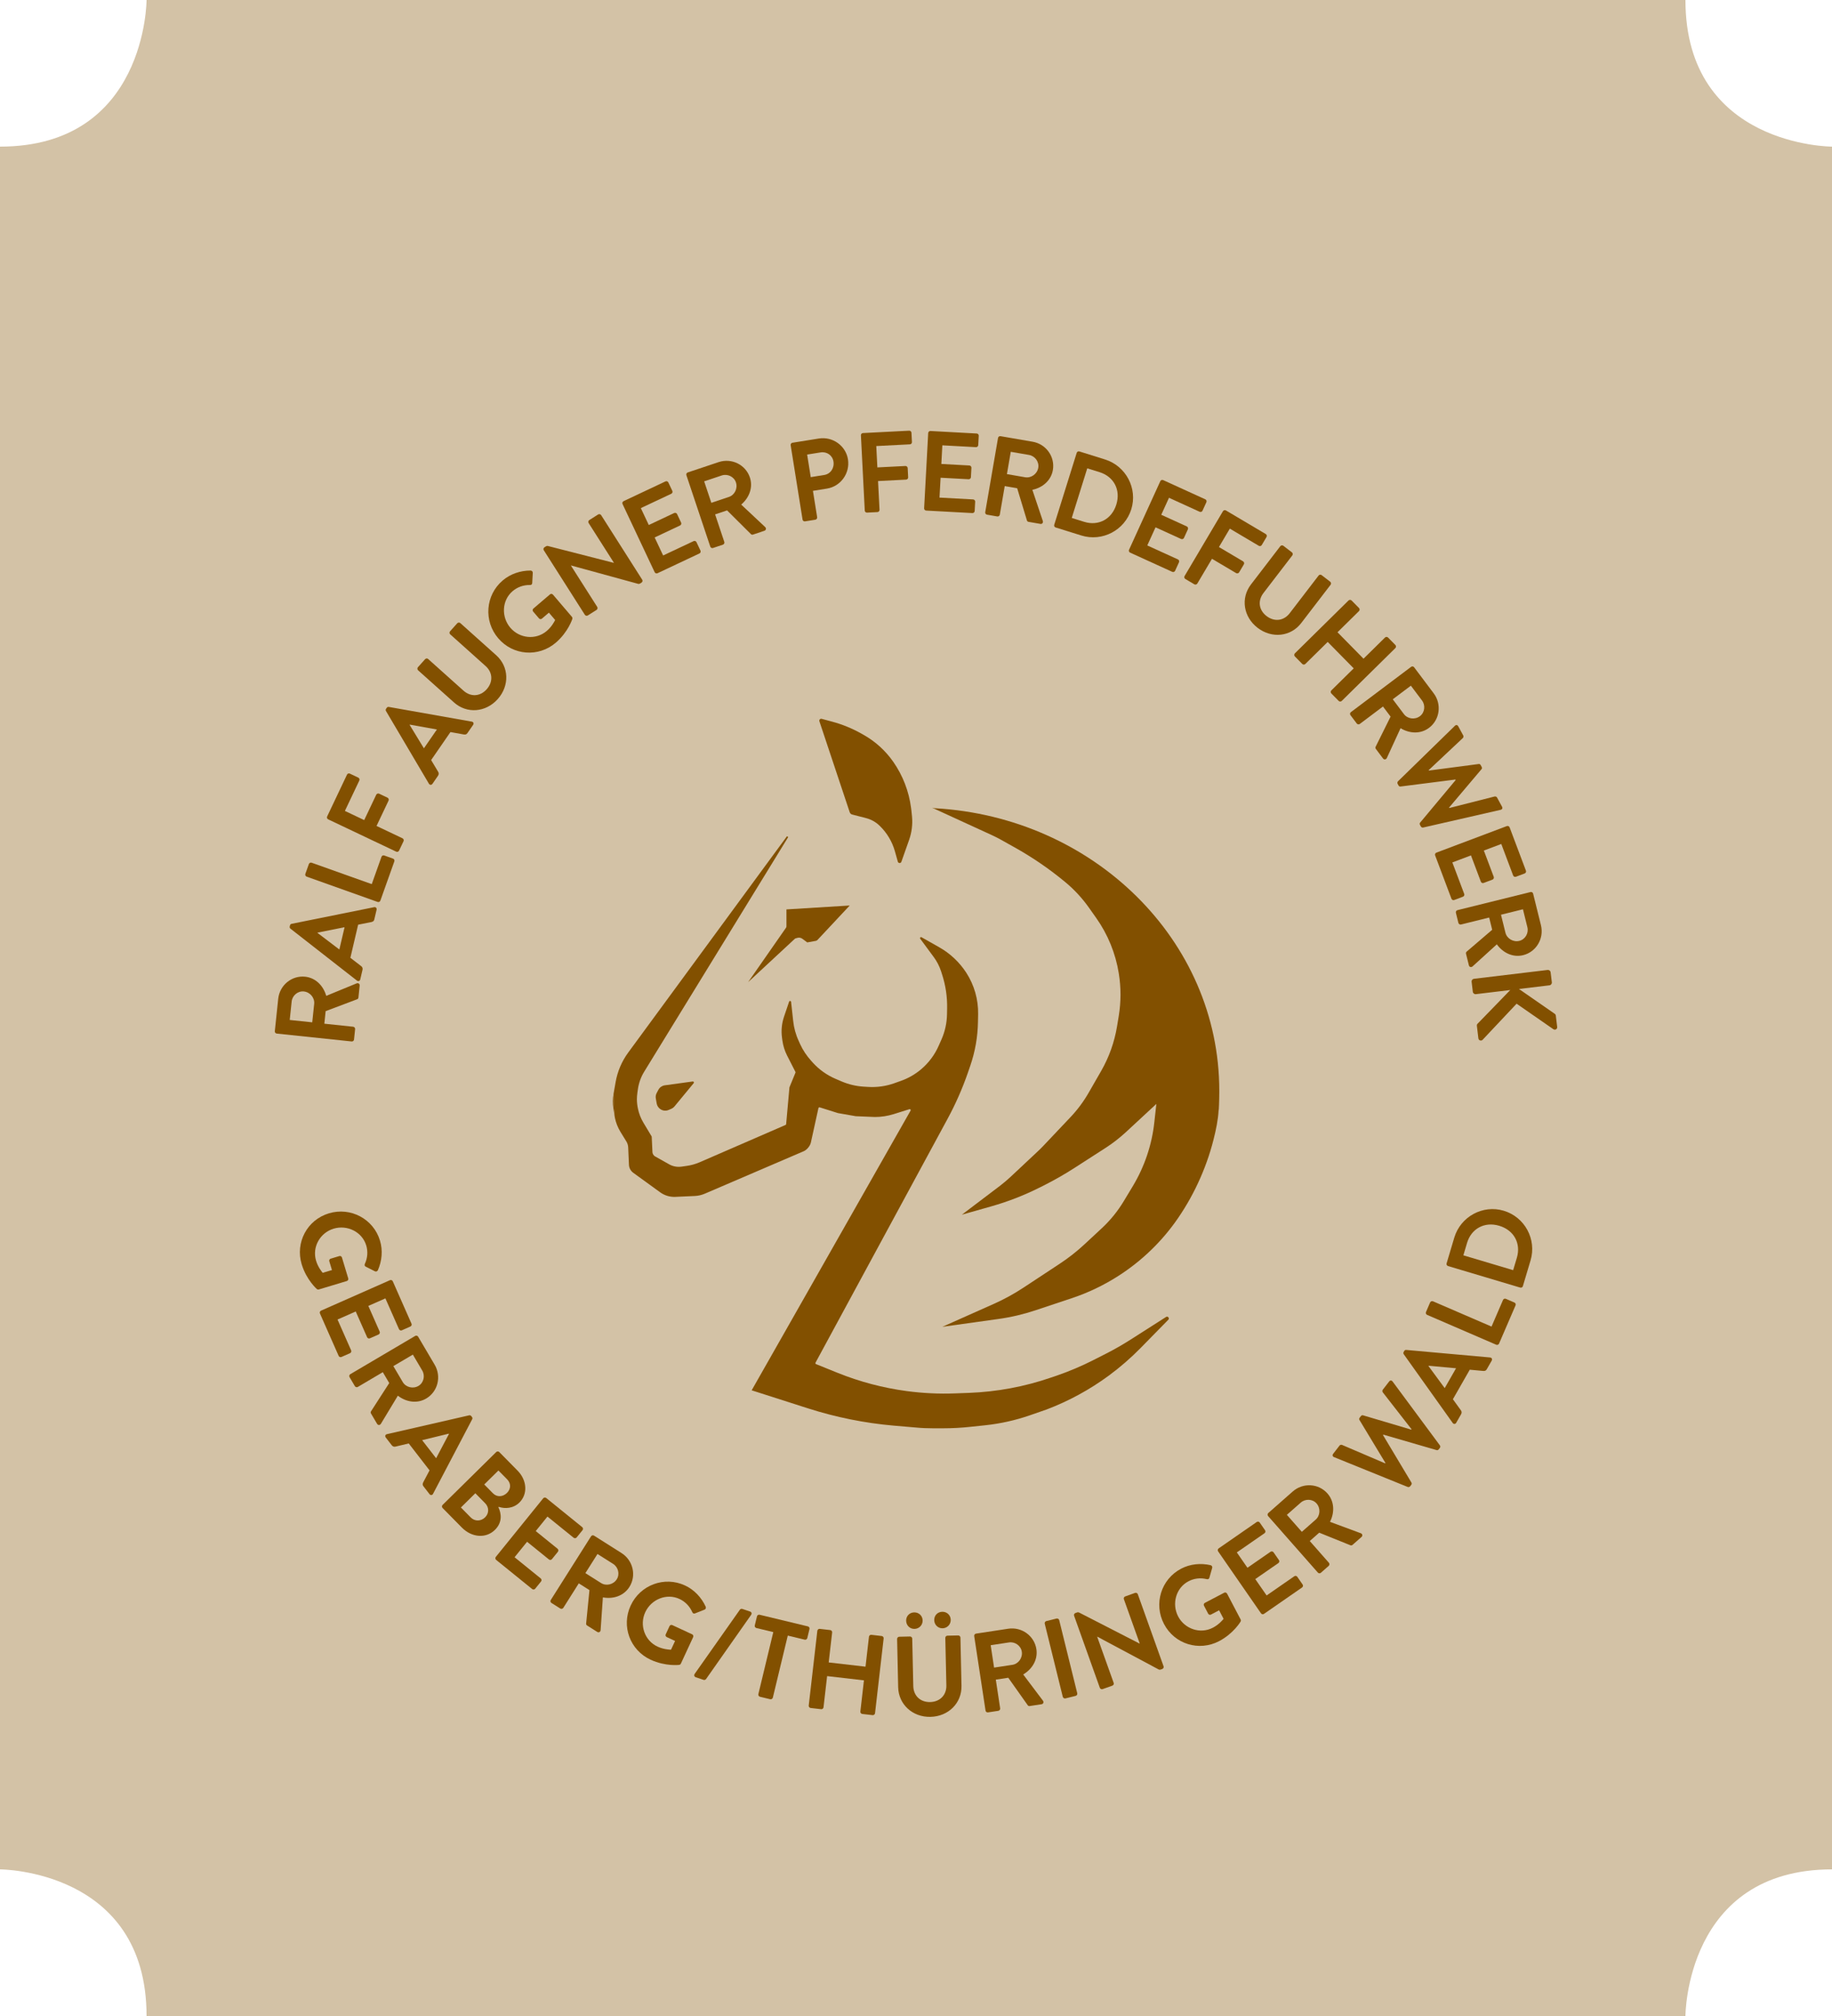 <?xml version="1.0" encoding="utf-8"?>
<!-- Generator: Adobe Illustrator 16.0.3, SVG Export Plug-In . SVG Version: 6.00 Build 0)  -->
<!DOCTYPE svg PUBLIC "-//W3C//DTD SVG 1.1//EN" "http://www.w3.org/Graphics/SVG/1.1/DTD/svg11.dtd">
<svg version="1.1" id="Layer_1" xmlns="http://www.w3.org/2000/svg" xmlns:xlink="http://www.w3.org/1999/xlink" x="0px" y="0px"
	 width="200px" height="220px" viewBox="0 0 200 220" enable-background="new 0 0 200 220" xml:space="preserve">
<g>
	<defs>
		<rect id="SVGID_1_" width="200" height="220"/>
	</defs>
	<clipPath id="SVGID_2_">
		<use xlink:href="#SVGID_1_"  overflow="visible"/>
	</clipPath>
	<path clip-path="url(#SVGID_2_)" fill="#D3C2A6" d="M16,0c0,0,0,16-16,16v188c0,0,16,0,16,16h168c0,0,0-16,16-16V16c0,0-16,0-16-16
		H16z"/>
	<path clip-path="url(#SVGID_2_)" fill="#825000" d="M34.299,109.549c0.069-0.654-0.44-1.282-1.131-1.354
		c-0.655-0.069-1.258,0.441-1.327,1.097l-0.212,2.014l2.458,0.258L34.299,109.549z M30.212,112.791
		c-0.124-0.013-0.224-0.124-0.21-0.259l0.371-3.533c0.155-1.481,1.469-2.567,2.939-2.414c1.136,0.119,1.983,0.971,2.303,2.09
		l3.315-1.361c0.17-0.07,0.358,0.037,0.336,0.247l-0.136,1.297c-0.012,0.111-0.08,0.167-0.132,0.186l-3.446,1.299l-0.144,1.371
		l3.15,0.331c0.123,0.014,0.223,0.137,0.21,0.261l-0.119,1.136c-0.015,0.136-0.136,0.223-0.26,0.21L30.212,112.791z"/>
	<path clip-path="url(#SVGID_2_)" fill="#825000" d="M37.617,101.186l-2.942,0.586l-0.009,0.036l2.381,1.808L37.617,101.186z
		 M38.968,107.011l-7.254-5.665c-0.064-0.054-0.11-0.128-0.085-0.237l0.029-0.121c0.028-0.12,0.1-0.155,0.181-0.174l9.007-1.817
		c0.174-0.035,0.308,0.099,0.266,0.28l-0.247,1.051c-0.042,0.182-0.134,0.249-0.323,0.294l-1.444,0.286l-0.847,3.614l1.166,0.898
		c0.11,0.076,0.205,0.214,0.16,0.407l-0.247,1.051C39.288,107.06,39.108,107.119,38.968,107.011"/>
	<path clip-path="url(#SVGID_2_)" fill="#825000" d="M33.479,95.666c-0.117-0.042-0.189-0.173-0.143-0.302l0.384-1.076
		c0.041-0.116,0.184-0.185,0.301-0.143l6.563,2.338l1.063-2.983c0.045-0.129,0.184-0.185,0.301-0.143l0.959,0.342
		c0.117,0.042,0.189,0.173,0.143,0.301l-1.525,4.282c-0.046,0.129-0.184,0.186-0.301,0.144L33.479,95.666z"/>
	<path clip-path="url(#SVGID_2_)" fill="#825000" d="M35.827,89.413c-0.112-0.053-0.17-0.19-0.112-0.313l2.167-4.565
		c0.058-0.123,0.202-0.165,0.314-0.111l0.92,0.437c0.112,0.053,0.17,0.191,0.111,0.314l-1.575,3.319l2.108,1l1.315-2.77
		c0.054-0.112,0.202-0.165,0.314-0.112l0.92,0.438c0.112,0.053,0.165,0.202,0.112,0.313l-1.315,2.771l2.837,1.347
		c0.113,0.053,0.166,0.202,0.113,0.314l-0.49,1.031c-0.058,0.124-0.202,0.165-0.314,0.112L35.827,89.413z"/>
	<path clip-path="url(#SVGID_2_)" fill="#825000" d="M47.697,79.607l-2.954-0.53l-0.022,0.03l1.557,2.555L47.697,79.607z
		 M46.825,85.525l-4.684-7.928c-0.04-0.073-0.056-0.159,0.007-0.251l0.071-0.103c0.071-0.103,0.15-0.107,0.232-0.097l9.053,1.603
		c0.175,0.029,0.252,0.203,0.145,0.356l-0.614,0.89c-0.105,0.153-0.216,0.183-0.408,0.154l-1.45-0.261l-2.11,3.056l0.758,1.264
		c0.074,0.11,0.112,0.273,0,0.438l-0.614,0.89C47.104,85.688,46.915,85.679,46.825,85.525"/>
	<path clip-path="url(#SVGID_2_)" fill="#825000" d="M45.642,73.146c-0.093-0.083-0.101-0.24-0.018-0.333l0.786-0.878
		c0.091-0.102,0.241-0.101,0.333-0.018l3.855,3.451c0.786,0.704,1.812,0.656,2.532-0.148c0.721-0.804,0.664-1.838-0.113-2.533
		l-3.865-3.461c-0.092-0.083-0.109-0.231-0.018-0.333l0.786-0.878c0.083-0.093,0.241-0.101,0.333-0.018l3.92,3.51
		c1.405,1.258,1.467,3.329,0.159,4.79c-1.3,1.451-3.365,1.618-4.77,0.358L45.642,73.146z"/>
	<path clip-path="url(#SVGID_2_)" fill="#825000" d="M54.873,63.35c0.85-0.726,1.944-1.088,3.054-1.089
		c0.14,0.011,0.246,0.117,0.236,0.257l-0.062,1.113c-0.011,0.14-0.096,0.213-0.246,0.21c-0.712-0.013-1.374,0.226-1.893,0.669
		c-1.181,1.008-1.253,2.816-0.246,3.997c1,1.171,2.781,1.365,3.971,0.349c0.529-0.451,0.798-0.959,0.922-1.195l-0.685-0.803
		l-0.755,0.646c-0.104,0.089-0.244,0.077-0.324-0.018l-0.638-0.746c-0.088-0.104-0.077-0.243,0.027-0.333l1.813-1.547
		c0.094-0.081,0.243-0.061,0.323,0.034l2.064,2.418c0.064,0.075,0.067,0.155,0.054,0.215c0,0-0.45,1.444-1.819,2.613
		c-1.879,1.604-4.664,1.402-6.276-0.487C52.779,67.764,52.994,64.953,54.873,63.35"/>
	<path clip-path="url(#SVGID_2_)" fill="#825000" d="M59.36,60.039c-0.067-0.104-0.026-0.249,0.079-0.314l0.157-0.101
		c0.073-0.047,0.139-0.059,0.225-0.04l7.175,1.836l0.021-0.013l-2.754-4.327c-0.066-0.104-0.043-0.253,0.072-0.326l0.964-0.612
		c0.105-0.067,0.259-0.033,0.326,0.071l4.488,7.052c0.067,0.104,0.026,0.247-0.079,0.314l-0.147,0.094
		c-0.073,0.046-0.139,0.059-0.225,0.04l-7.309-2.002l-0.021,0.014l2.867,4.505c0.067,0.104,0.043,0.253-0.072,0.326l-0.953,0.606
		c-0.105,0.067-0.259,0.033-0.326-0.072L59.36,60.039z"/>
	<path clip-path="url(#SVGID_2_)" fill="#825000" d="M67.964,55.003c-0.053-0.111-0.011-0.256,0.113-0.313l4.572-2.155
		c0.124-0.058,0.261,0,0.314,0.113l0.435,0.921c0.052,0.112,0.01,0.256-0.113,0.314l-3.326,1.566l0.869,1.843l2.775-1.308
		c0.112-0.053,0.261,0.001,0.314,0.113l0.439,0.932c0.058,0.124,0,0.261-0.113,0.314l-2.774,1.308l0.926,1.966l3.325-1.566
		c0.124-0.059,0.262,0.001,0.314,0.112l0.435,0.921c0.053,0.112,0.01,0.257-0.113,0.314l-4.573,2.155
		c-0.123,0.058-0.26,0-0.314-0.113L67.964,55.003z"/>
	<path clip-path="url(#SVGID_2_)" fill="#825000" d="M79.577,54.229c0.624-0.209,0.984-0.932,0.764-1.591
		c-0.209-0.624-0.924-0.961-1.548-0.752l-1.919,0.643l0.784,2.343L79.577,54.229z M74.933,51.855
		c-0.039-0.117,0.019-0.255,0.149-0.298l3.368-1.127c1.412-0.473,2.944,0.271,3.414,1.672c0.362,1.083-0.06,2.206-0.947,2.962
		l2.614,2.451c0.134,0.125,0.114,0.341-0.086,0.408l-1.236,0.414c-0.106,0.035-0.185-0.004-0.224-0.043l-2.61-2.596l-1.307,0.437
		l1.004,3.003c0.04,0.117-0.03,0.259-0.148,0.298L77.841,59.8c-0.13,0.043-0.26-0.032-0.299-0.149L74.933,51.855z"/>
	<path clip-path="url(#SVGID_2_)" fill="#825000" d="M89.979,51.833c0.687-0.109,1.126-0.745,1.01-1.469
		c-0.108-0.674-0.717-1.104-1.404-0.994l-1.47,0.235l0.394,2.464L89.979,51.833z M86.317,48.585
		c-0.019-0.122,0.061-0.249,0.196-0.27l2.88-0.461c1.508-0.241,2.942,0.786,3.179,2.27c0.243,1.52-0.796,2.956-2.292,3.195
		l-1.532,0.245l0.461,2.881c0.019,0.122-0.074,0.25-0.196,0.27l-1.128,0.18c-0.135,0.022-0.251-0.072-0.27-0.194L86.317,48.585z"/>
	<path clip-path="url(#SVGID_2_)" fill="#825000" d="M93.987,47.506c-0.007-0.124,0.087-0.241,0.223-0.247L99.257,47
		c0.136-0.007,0.241,0.1,0.247,0.224l0.053,1.018c0.006,0.123-0.088,0.24-0.224,0.247l-3.67,0.188l0.119,2.331l3.063-0.156
		c0.124-0.007,0.241,0.1,0.247,0.224l0.052,1.017c0.007,0.124-0.099,0.241-0.223,0.247l-3.063,0.157l0.161,3.137
		c0.006,0.124-0.1,0.242-0.224,0.248l-1.141,0.059c-0.136,0.007-0.241-0.1-0.247-0.224L93.987,47.506z"/>
	<path clip-path="url(#SVGID_2_)" fill="#825000" d="M101.332,47.258c0.007-0.124,0.112-0.23,0.249-0.224l5.046,0.274
		c0.137,0.007,0.23,0.124,0.223,0.248l-0.055,1.017c-0.007,0.124-0.111,0.23-0.249,0.224l-3.67-0.199l-0.11,2.033l3.063,0.166
		c0.123,0.007,0.229,0.123,0.222,0.248l-0.056,1.029c-0.007,0.136-0.124,0.229-0.248,0.224l-3.062-0.166l-0.119,2.169l3.671,0.199
		c0.137,0.008,0.229,0.124,0.223,0.248l-0.055,1.018c-0.007,0.124-0.112,0.229-0.249,0.223l-5.047-0.273
		c-0.136-0.009-0.229-0.125-0.222-0.248L101.332,47.258z"/>
	<path clip-path="url(#SVGID_2_)" fill="#825000" d="M111.92,52.083c0.648,0.111,1.309-0.354,1.428-1.04
		c0.111-0.647-0.359-1.283-1.007-1.396l-1.995-0.344l-0.421,2.435L111.92,52.083z M108.955,47.79
		c0.021-0.122,0.139-0.216,0.273-0.191l3.5,0.604c1.469,0.253,2.465,1.635,2.214,3.091c-0.194,1.126-1.099,1.916-2.239,2.16
		l1.142,3.398c0.058,0.174-0.062,0.354-0.269,0.318l-1.287-0.222c-0.109-0.019-0.16-0.09-0.176-0.144l-1.068-3.524l-1.358-0.234
		l-0.538,3.12c-0.021,0.123-0.15,0.214-0.273,0.193l-1.125-0.194c-0.135-0.023-0.215-0.15-0.193-0.272L108.955,47.79z"/>
	<path clip-path="url(#SVGID_2_)" fill="#825000" d="M118.353,56.944c1.541,0.482,3.007-0.257,3.515-1.88
		c0.504-1.612-0.281-3.054-1.822-3.536l-1.35-0.421l-1.693,5.415L118.353,56.944z M117.543,49.421
		c0.037-0.119,0.166-0.196,0.285-0.159l2.808,0.878c2.286,0.715,3.577,3.161,2.866,5.436c-0.719,2.3-3.172,3.574-5.459,2.859
		l-2.809-0.877c-0.117-0.038-0.18-0.174-0.143-0.292L117.543,49.421z"/>
	<path clip-path="url(#SVGID_2_)" fill="#825000" d="M126.672,52.51c0.051-0.113,0.188-0.174,0.313-0.116l4.6,2.097
		c0.123,0.057,0.168,0.199,0.116,0.313l-0.423,0.927c-0.051,0.113-0.188,0.173-0.313,0.117l-3.345-1.526l-0.845,1.854l2.791,1.273
		c0.113,0.051,0.168,0.199,0.117,0.313l-0.428,0.938c-0.058,0.125-0.201,0.169-0.313,0.117l-2.791-1.273l-0.901,1.979l3.344,1.524
		c0.125,0.058,0.17,0.2,0.117,0.313l-0.423,0.927c-0.051,0.112-0.188,0.173-0.312,0.116l-4.6-2.097
		c-0.125-0.058-0.168-0.2-0.117-0.313L126.672,52.51z"/>
	<path clip-path="url(#SVGID_2_)" fill="#825000" d="M133.511,55.786c0.063-0.106,0.206-0.151,0.323-0.083l4.35,2.576
		c0.116,0.069,0.146,0.216,0.082,0.323l-0.519,0.876c-0.063,0.106-0.206,0.152-0.323,0.083l-3.163-1.873l-1.188,2.009l2.638,1.563
		c0.106,0.063,0.147,0.217,0.084,0.323l-0.519,0.876c-0.063,0.107-0.217,0.146-0.324,0.083l-2.639-1.563l-1.602,2.703
		c-0.063,0.106-0.216,0.146-0.323,0.083l-0.983-0.582c-0.117-0.07-0.146-0.217-0.082-0.323L133.511,55.786z"/>
	<path clip-path="url(#SVGID_2_)" fill="#825000" d="M139.773,59.603c0.075-0.1,0.232-0.119,0.33-0.044l0.936,0.718
		c0.109,0.083,0.121,0.232,0.045,0.331l-3.152,4.107c-0.643,0.838-0.518,1.857,0.34,2.516c0.857,0.657,1.884,0.521,2.52-0.306
		l3.16-4.118c0.074-0.099,0.223-0.127,0.329-0.044l0.937,0.72c0.099,0.074,0.119,0.231,0.044,0.33l-3.205,4.177
		c-1.149,1.498-3.21,1.716-4.767,0.521c-1.547-1.187-1.869-3.234-0.721-4.731L139.773,59.603z"/>
	<path clip-path="url(#SVGID_2_)" fill="#825000" d="M147.219,65.528c0.088-0.087,0.246-0.086,0.334,0.002l0.811,0.823
		c0.095,0.098,0.085,0.247-0.004,0.334l-2.344,2.309l2.84,2.886l2.346-2.311c0.089-0.087,0.238-0.094,0.333,0.003l0.802,0.814
		c0.088,0.088,0.086,0.246-0.003,0.333l-5.856,5.77c-0.088,0.087-0.246,0.086-0.334-0.003l-0.801-0.813
		c-0.097-0.098-0.086-0.246,0.002-0.334l2.441-2.405l-2.84-2.884l-2.441,2.404c-0.09,0.088-0.238,0.096-0.335-0.002l-0.81-0.822
		c-0.088-0.089-0.086-0.247,0.002-0.334L147.219,65.528z"/>
	<path clip-path="url(#SVGID_2_)" fill="#825000" d="M153.267,77.929c0.396,0.526,1.196,0.641,1.752,0.222
		c0.526-0.396,0.619-1.181,0.224-1.706l-1.217-1.619l-1.976,1.485L153.267,77.929z M154.051,72.771
		c0.099-0.074,0.249-0.062,0.33,0.048l2.135,2.839c0.896,1.19,0.674,2.881-0.507,3.769c-0.913,0.688-2.113,0.642-3.11,0.039
		l-1.499,3.256c-0.077,0.166-0.286,0.216-0.415,0.047l-0.783-1.042c-0.066-0.09-0.055-0.176-0.029-0.226l1.638-3.299L150.98,77.1
		l-2.531,1.903c-0.1,0.075-0.257,0.053-0.33-0.047l-0.688-0.913c-0.082-0.109-0.053-0.256,0.047-0.33L154.051,72.771z"/>
	<path clip-path="url(#SVGID_2_)" fill="#825000" d="M158.83,79.205c0.129-0.127,0.285-0.1,0.368,0.054l0.546,1.003
		c0.049,0.087,0.02,0.216-0.046,0.279l-3.731,3.504l0.022,0.044l5.437-0.714c0.078-0.015,0.162,0.011,0.222,0.12l0.106,0.195
		c0.06,0.109,0.035,0.194-0.019,0.251l-3.542,4.191l0.023,0.044l4.957-1.258c0.088-0.021,0.212,0.025,0.259,0.113l0.547,1.004
		c0.083,0.151,0.021,0.299-0.155,0.338l-8.449,1.931c-0.099,0.026-0.213-0.026-0.26-0.113l-0.095-0.175
		c-0.054-0.098-0.035-0.193,0.019-0.25l3.877-4.642l-0.03-0.056l-5.99,0.762c-0.084,0.003-0.162-0.012-0.222-0.12l-0.094-0.175
		c-0.049-0.088-0.029-0.21,0.045-0.279L158.83,79.205z"/>
	<path clip-path="url(#SVGID_2_)" fill="#825000" d="M164.501,90.149c0.116-0.044,0.256,0.011,0.304,0.138l1.781,4.727
		c0.048,0.128-0.021,0.26-0.138,0.304l-0.952,0.359c-0.116,0.044-0.255-0.01-0.305-0.138l-1.295-3.438l-1.904,0.717l1.081,2.869
		c0.044,0.116-0.021,0.261-0.138,0.305l-0.963,0.362c-0.129,0.048-0.261-0.021-0.305-0.138l-1.081-2.868l-2.032,0.767l1.295,3.437
		c0.049,0.128-0.021,0.26-0.137,0.304l-0.953,0.359c-0.115,0.044-0.255-0.01-0.303-0.137l-1.781-4.728
		c-0.049-0.128,0.021-0.26,0.137-0.304L164.501,90.149z"/>
	<path clip-path="url(#SVGID_2_)" fill="#825000" d="M164.349,101.784c0.157,0.639,0.849,1.056,1.524,0.889
		c0.639-0.158,1.031-0.844,0.873-1.482l-0.486-1.964l-2.397,0.594L164.349,101.784z M167.086,97.347
		c0.121-0.03,0.252,0.04,0.285,0.172l0.854,3.446c0.357,1.445-0.506,2.913-1.94,3.269c-1.108,0.274-2.194-0.237-2.875-1.181
		l-2.651,2.409c-0.137,0.123-0.351,0.086-0.4-0.119l-0.314-1.266c-0.025-0.107,0.02-0.183,0.062-0.219l2.796-2.394l-0.331-1.337
		l-3.071,0.761c-0.121,0.03-0.257-0.052-0.287-0.172l-0.274-1.109c-0.032-0.132,0.052-0.256,0.173-0.286L167.086,97.347z"/>
	<path clip-path="url(#SVGID_2_)" fill="#825000" d="M168.953,105.849c0.16-0.019,0.31,0.088,0.33,0.26l0.131,1.085
		c0.02,0.16-0.101,0.313-0.26,0.331l-3.328,0.399l3.873,2.686c0.066,0.042,0.138,0.108,0.15,0.22l0.148,1.232
		c0.027,0.234-0.217,0.389-0.42,0.25l-4.01-2.781l-3.715,3.945c-0.145,0.143-0.428,0.076-0.458-0.17l-0.161-1.344
		c-0.015-0.123,0.026-0.203,0.061-0.232l3.583-3.691l-3.759,0.451c-0.162,0.019-0.313-0.101-0.332-0.262l-0.129-1.084
		c-0.021-0.173,0.1-0.312,0.26-0.331L168.953,105.849z"/>
	<path clip-path="url(#SVGID_2_)" fill="#825000" d="M41.483,135.385c0.323,1.069,0.215,2.218-0.231,3.234
		c-0.067,0.123-0.205,0.179-0.329,0.111l-0.996-0.504c-0.124-0.066-0.156-0.173-0.093-0.309c0.298-0.647,0.346-1.35,0.149-2.004
		c-0.448-1.485-2.076-2.279-3.562-1.832c-1.475,0.444-2.368,1.998-1.916,3.496c0.2,0.666,0.557,1.116,0.723,1.325l1.011-0.304
		l-0.287-0.951c-0.04-0.131,0.028-0.255,0.146-0.291l0.939-0.283c0.131-0.04,0.255,0.027,0.294,0.158l0.688,2.283
		c0.036,0.118-0.042,0.246-0.161,0.282l-3.044,0.917c-0.095,0.028-0.169-0.001-0.219-0.037c0,0-1.142-0.992-1.662-2.716
		c-0.713-2.367,0.593-4.836,2.971-5.553C38.283,131.692,40.771,133.019,41.483,135.385"/>
	<path clip-path="url(#SVGID_2_)" fill="#825000" d="M42.569,139.704c0.113-0.05,0.256-0.004,0.312,0.121l2.041,4.623
		c0.056,0.125-0.006,0.261-0.12,0.311l-0.931,0.412c-0.114,0.05-0.256,0.004-0.312-0.121l-1.485-3.361l-1.863,0.822l1.239,2.806
		c0.05,0.113-0.006,0.262-0.12,0.312l-0.943,0.416c-0.125,0.056-0.261-0.007-0.311-0.12l-1.24-2.806l-1.988,0.878l1.485,3.362
		c0.055,0.126-0.006,0.261-0.121,0.312l-0.931,0.411c-0.113,0.05-0.256,0.005-0.311-0.12l-2.041-4.624
		c-0.056-0.125,0.006-0.261,0.12-0.311L42.569,139.704z"/>
	<path clip-path="url(#SVGID_2_)" fill="#825000" d="M43.971,150.823c0.334,0.566,1.116,0.769,1.716,0.416
		c0.566-0.335,0.747-1.104,0.413-1.671l-1.029-1.744l-2.129,1.256L43.971,150.823z M45.325,145.786
		c0.106-0.063,0.253-0.035,0.323,0.083l1.804,3.059c0.758,1.284,0.35,2.938-0.924,3.689c-0.983,0.58-2.171,0.401-3.094-0.309
		l-1.852,3.067c-0.095,0.157-0.31,0.184-0.418,0.001l-0.662-1.123c-0.057-0.096-0.035-0.181-0.005-0.228l1.996-3.095l-0.701-1.188
		l-2.728,1.61c-0.106,0.063-0.26,0.022-0.323-0.084l-0.58-0.984c-0.07-0.117-0.024-0.26,0.083-0.323L45.325,145.786z"/>
	<path clip-path="url(#SVGID_2_)" fill="#825000" d="M47.612,159.133l1.402-2.652l-0.023-0.029l-2.906,0.708L47.612,159.133z
		 M42.24,156.507l8.972-2.056c0.082-0.017,0.168-0.005,0.237,0.084l0.076,0.098c0.075,0.099,0.057,0.175,0.021,0.25l-4.272,8.137
		c-0.082,0.158-0.271,0.178-0.384,0.03l-0.661-0.854c-0.114-0.147-0.108-0.263-0.024-0.437l0.689-1.302l-2.271-2.938l-1.432,0.341
		c-0.129,0.036-0.296,0.022-0.417-0.135l-0.661-0.854C41.999,156.724,42.066,156.547,42.24,156.507"/>
	<path clip-path="url(#SVGID_2_)" fill="#825000" d="M53.816,162.96c0.445,0.451,1.086,0.395,1.529-0.041
		c0.441-0.437,0.463-1.033,0.019-1.484l-0.951-0.964l-1.547,1.525L53.816,162.96z M51.391,165.595
		c0.436,0.442,1.112,0.438,1.572-0.016c0.442-0.436,0.438-1.094,0.002-1.536l-1.072-1.088l-1.575,1.552L51.391,165.595z
		 M54.411,164.484c0.329,0.687,0.453,1.645-0.378,2.464c-0.99,0.977-2.544,0.834-3.607-0.245l-2.11-2.141
		c-0.095-0.097-0.086-0.245,0.002-0.334l5.855-5.771c0.089-0.087,0.239-0.095,0.334,0.002l1.996,2.026
		c1.038,1.052,1.133,2.563,0.204,3.478c-0.663,0.655-1.569,0.709-2.252,0.476L54.411,164.484z"/>
	<path clip-path="url(#SVGID_2_)" fill="#825000" d="M59.3,163.508c0.078-0.096,0.226-0.121,0.332-0.035l3.928,3.179
		c0.106,0.086,0.113,0.234,0.035,0.33l-0.64,0.792c-0.079,0.098-0.226,0.121-0.332,0.035l-2.857-2.311l-1.28,1.583l2.384,1.929
		c0.097,0.078,0.113,0.235,0.035,0.331l-0.648,0.802c-0.086,0.106-0.236,0.113-0.332,0.034l-2.384-1.928l-1.366,1.688l2.857,2.312
		c0.106,0.086,0.113,0.235,0.035,0.331l-0.64,0.792c-0.078,0.097-0.226,0.121-0.332,0.035l-3.929-3.179
		c-0.106-0.085-0.113-0.233-0.035-0.331L59.3,163.508z"/>
	<path clip-path="url(#SVGID_2_)" fill="#825000" d="M65.618,172.752c0.556,0.353,1.344,0.175,1.716-0.412
		c0.351-0.557,0.161-1.323-0.396-1.676l-1.71-1.082l-1.321,2.088L65.618,172.752z M64.524,167.653
		c0.067-0.105,0.21-0.146,0.326-0.073l3,1.898c1.26,0.796,1.651,2.454,0.861,3.703c-0.611,0.965-1.749,1.347-2.894,1.137
		l-0.248,3.575c-0.013,0.183-0.193,0.304-0.371,0.191l-1.102-0.697c-0.095-0.061-0.114-0.146-0.108-0.2l0.363-3.664l-1.164-0.737
		l-1.692,2.677c-0.067,0.104-0.222,0.139-0.326,0.072l-0.966-0.61c-0.115-0.072-0.14-0.221-0.073-0.325L64.524,167.653z"/>
	<path clip-path="url(#SVGID_2_)" fill="#825000" d="M74.78,173.016c1.015,0.47,1.801,1.314,2.264,2.323
		c0.049,0.132-0.003,0.271-0.134,0.319l-1.039,0.409c-0.132,0.048-0.232,0.002-0.293-0.136c-0.286-0.652-0.779-1.155-1.399-1.442
		c-1.408-0.651-3.082,0.036-3.735,1.445c-0.648,1.397-0.081,3.097,1.339,3.755c0.632,0.292,1.205,0.326,1.472,0.34l0.444-0.958
		l-0.902-0.417c-0.124-0.058-0.172-0.189-0.12-0.303l0.412-0.89c0.058-0.123,0.19-0.173,0.314-0.115l2.164,1.003
		c0.113,0.052,0.156,0.196,0.103,0.308l-1.337,2.885c-0.042,0.091-0.112,0.126-0.173,0.14c0,0-1.5,0.194-3.134-0.564
		c-2.243-1.039-3.221-3.654-2.176-5.907C69.894,172.956,72.538,171.977,74.78,173.016"/>
	<path clip-path="url(#SVGID_2_)" fill="#825000" d="M80.776,175.658c0.052-0.074,0.169-0.113,0.264-0.081l0.846,0.286
		c0.165,0.056,0.215,0.217,0.112,0.366l-4.924,7.009c-0.051,0.074-0.181,0.11-0.263,0.082l-0.859-0.29
		c-0.153-0.052-0.215-0.217-0.112-0.366L80.776,175.658z"/>
	<path clip-path="url(#SVGID_2_)" fill="#825000" d="M84.421,178.106l-1.847-0.445c-0.132-0.032-0.203-0.164-0.174-0.284l0.239-0.99
		c0.029-0.12,0.151-0.205,0.284-0.174l5.274,1.271c0.133,0.032,0.203,0.163,0.174,0.284l-0.238,0.989
		c-0.029,0.12-0.151,0.206-0.284,0.175l-1.847-0.444l-1.631,6.77c-0.029,0.121-0.163,0.203-0.283,0.175l-1.124-0.271
		c-0.12-0.029-0.202-0.164-0.174-0.284L84.421,178.106z"/>
	<path clip-path="url(#SVGID_2_)" fill="#825000" d="M89.229,177.962c0.015-0.124,0.138-0.222,0.261-0.208l1.147,0.132
		c0.136,0.017,0.222,0.139,0.208,0.262l-0.376,3.269l4.02,0.463l0.376-3.268c0.014-0.123,0.126-0.224,0.261-0.208l1.135,0.131
		c0.124,0.014,0.222,0.138,0.207,0.262l-0.94,8.164c-0.014,0.124-0.138,0.222-0.261,0.208l-1.134-0.13
		c-0.136-0.016-0.221-0.139-0.207-0.262l0.391-3.404l-4.02-0.464l-0.393,3.403c-0.014,0.124-0.125,0.225-0.261,0.208l-1.148-0.132
		c-0.123-0.014-0.22-0.138-0.206-0.261L89.229,177.962z"/>
	<path clip-path="url(#SVGID_2_)" fill="#825000" d="M101.99,176.801c-0.011-0.509,0.365-0.901,0.874-0.912
		c0.509-0.012,0.914,0.364,0.927,0.872c0.01,0.51-0.379,0.915-0.887,0.928C102.396,177.699,102.002,177.311,101.99,176.801
		 M98.924,176.869c-0.011-0.508,0.365-0.902,0.875-0.913c0.508-0.011,0.914,0.365,0.925,0.873c0.011,0.51-0.377,0.915-0.886,0.927
		C99.329,177.768,98.937,177.378,98.924,176.869 M97.938,178.854c-0.003-0.124,0.106-0.238,0.23-0.241l1.18-0.026
		c0.136-0.003,0.238,0.106,0.24,0.231l0.115,5.174c0.023,1.055,0.759,1.772,1.84,1.748c1.079-0.023,1.797-0.772,1.772-1.815
		l-0.115-5.187c-0.002-0.125,0.095-0.239,0.231-0.242l1.179-0.025c0.124-0.003,0.237,0.106,0.241,0.23l0.115,5.262
		c0.043,1.888-1.428,3.348-3.389,3.392c-1.948,0.043-3.482-1.352-3.524-3.238L97.938,178.854z"/>
	<path clip-path="url(#SVGID_2_)" fill="#825000" d="M110.525,181.677c0.65-0.1,1.13-0.75,1.025-1.437
		c-0.1-0.652-0.746-1.106-1.396-1.007l-2.001,0.304l0.371,2.444L110.525,181.677z M106.355,178.542
		c-0.018-0.122,0.063-0.248,0.197-0.269l3.513-0.534c1.474-0.224,2.856,0.771,3.078,2.232c0.172,1.131-0.437,2.164-1.44,2.758
		l2.156,2.862c0.109,0.147,0.055,0.356-0.154,0.388l-1.289,0.196c-0.111,0.017-0.182-0.036-0.213-0.081l-2.129-3.006l-1.361,0.208
		l0.475,3.131c0.02,0.122-0.075,0.25-0.198,0.27l-1.129,0.171c-0.135,0.021-0.251-0.074-0.269-0.198L106.355,178.542z"/>
	<path clip-path="url(#SVGID_2_)" fill="#825000" d="M114.055,177.188c-0.031-0.121,0.051-0.256,0.172-0.286l1.121-0.277
		c0.121-0.028,0.256,0.054,0.285,0.174l1.971,7.981c0.029,0.121-0.051,0.256-0.172,0.286l-1.121,0.277
		c-0.121,0.028-0.256-0.053-0.287-0.174L114.055,177.188z"/>
	<path clip-path="url(#SVGID_2_)" fill="#825000" d="M117.257,176.315c-0.042-0.117,0.03-0.248,0.147-0.29l0.176-0.062
		c0.081-0.03,0.148-0.027,0.229,0.01l6.59,3.382l0.023-0.009l-1.727-4.83c-0.043-0.117,0.015-0.256,0.143-0.302l1.076-0.386
		c0.117-0.041,0.26,0.026,0.301,0.144l2.814,7.871c0.041,0.117-0.03,0.249-0.147,0.291l-0.163,0.058
		c-0.082,0.03-0.148,0.027-0.229-0.01l-6.685-3.572l-0.024,0.008l1.799,5.029c0.042,0.117-0.014,0.256-0.143,0.302l-1.064,0.38
		c-0.116,0.042-0.26-0.025-0.303-0.142L117.257,176.315z"/>
	<path clip-path="url(#SVGID_2_)" fill="#825000" d="M128.942,171.188c0.989-0.52,2.136-0.63,3.219-0.384
		c0.136,0.041,0.214,0.167,0.173,0.301l-0.307,1.072c-0.042,0.135-0.141,0.186-0.286,0.15c-0.692-0.17-1.39-0.085-1.995,0.233
		c-1.374,0.721-1.846,2.469-1.125,3.843c0.717,1.363,2.41,1.947,3.795,1.22c0.616-0.322,0.991-0.758,1.164-0.962l-0.49-0.934
		l-0.879,0.462c-0.121,0.063-0.255,0.021-0.313-0.089l-0.456-0.869c-0.063-0.12-0.022-0.254,0.101-0.318l2.109-1.107
		c0.109-0.058,0.25-0.005,0.309,0.105l1.477,2.815c0.046,0.088,0.031,0.165,0.004,0.222c0,0-0.758,1.309-2.352,2.146
		c-2.188,1.146-4.859,0.333-6.013-1.866S126.754,172.336,128.942,171.188"/>
	<path clip-path="url(#SVGID_2_)" fill="#825000" d="M132.983,169.298c-0.071-0.102-0.053-0.25,0.06-0.328l4.154-2.878
		c0.113-0.077,0.258-0.042,0.328,0.061l0.58,0.837c0.071,0.102,0.053,0.25-0.059,0.328l-3.022,2.093l1.159,1.674l2.521-1.746
		c0.103-0.07,0.258-0.043,0.328,0.06l0.588,0.847c0.078,0.112,0.043,0.258-0.06,0.329l-2.522,1.746l1.238,1.786l3.021-2.094
		c0.111-0.076,0.258-0.042,0.328,0.061l0.58,0.837c0.07,0.102,0.053,0.251-0.061,0.328l-4.154,2.878
		c-0.111,0.078-0.258,0.043-0.328-0.06L132.983,169.298z"/>
	<path clip-path="url(#SVGID_2_)" fill="#825000" d="M143.64,165.827c0.493-0.435,0.545-1.241,0.086-1.763
		c-0.435-0.494-1.225-0.526-1.719-0.091l-1.519,1.337l1.633,1.853L143.64,165.827z M138.439,165.444
		c-0.082-0.093-0.08-0.243,0.022-0.333l2.664-2.346c1.118-0.985,2.817-0.896,3.794,0.214c0.754,0.856,0.802,2.056,0.277,3.095
		l3.36,1.243c0.173,0.063,0.238,0.27,0.08,0.409l-0.978,0.86c-0.084,0.074-0.172,0.069-0.223,0.048l-3.414-1.377l-1.033,0.91
		l2.092,2.376c0.082,0.092,0.072,0.25-0.021,0.333l-0.857,0.754c-0.102,0.091-0.25,0.072-0.332-0.021L138.439,165.444z"/>
	<path clip-path="url(#SVGID_2_)" fill="#825000" d="M145.639,159.012c-0.168-0.067-0.205-0.223-0.099-0.359l0.698-0.903
		c0.062-0.079,0.191-0.104,0.274-0.07l4.707,2.013l0.031-0.04l-2.835-4.692c-0.045-0.064-0.057-0.151,0.02-0.25l0.137-0.176
		c0.078-0.099,0.164-0.109,0.238-0.084l5.26,1.562l0.031-0.039l-3.143-4.034c-0.053-0.073-0.061-0.205,0-0.283l0.699-0.903
		c0.106-0.138,0.266-0.14,0.373,0.007l5.158,6.962c0.064,0.08,0.062,0.204,0.002,0.282l-0.123,0.157
		c-0.067,0.089-0.162,0.109-0.236,0.083l-5.807-1.686l-0.039,0.049l3.102,5.181c0.036,0.074,0.055,0.152-0.021,0.25l-0.121,0.157
		c-0.062,0.078-0.182,0.111-0.274,0.07L145.639,159.012z"/>
	<path clip-path="url(#SVGID_2_)" fill="#825000" d="M158.957,149.316l-2.988-0.276l-0.02,0.032l1.77,2.41L158.957,149.316z
		 M158.593,155.285l-5.341-7.496c-0.047-0.069-0.069-0.154-0.014-0.251l0.062-0.108c0.062-0.107,0.14-0.12,0.224-0.115l9.15,0.822
		c0.177,0.016,0.268,0.182,0.176,0.344l-0.536,0.938c-0.091,0.162-0.2,0.2-0.394,0.188l-1.465-0.136l-1.842,3.223l0.862,1.193
		c0.083,0.105,0.136,0.263,0.037,0.437l-0.535,0.937C158.886,155.423,158.697,155.43,158.593,155.285"/>
	<path clip-path="url(#SVGID_2_)" fill="#825000" d="M155.799,143.488c-0.114-0.049-0.178-0.186-0.123-0.311l0.451-1.048
		c0.051-0.113,0.197-0.172,0.312-0.123l6.392,2.761l1.254-2.906c0.055-0.125,0.195-0.172,0.311-0.123l0.934,0.403
		c0.113,0.05,0.178,0.185,0.123,0.311l-1.8,4.169c-0.056,0.126-0.196,0.173-0.312,0.124L155.799,143.488z"/>
	<path clip-path="url(#SVGID_2_)" fill="#825000" d="M165.597,137.254c0.461-1.546-0.296-3.002-1.926-3.489
		c-1.617-0.481-3.05,0.321-3.511,1.867l-0.404,1.357l5.436,1.62L165.597,137.254z M158.086,138.161
		c-0.12-0.035-0.198-0.162-0.163-0.281l0.841-2.82c0.686-2.295,3.113-3.618,5.396-2.936c2.308,0.688,3.615,3.125,2.931,5.421
		l-0.841,2.819c-0.036,0.118-0.172,0.182-0.291,0.146L158.086,138.161z"/>
	<path clip-path="url(#SVGID_2_)" fill="#825000" d="M101.752,88.141l0.287,0.059c-0.059-0.006-0.123-0.011-0.182-0.011
		L101.752,88.141z"/>
	<path clip-path="url(#SVGID_2_)" fill="#825000" d="M133.11,119.212c0,0.261,0,0.548-0.005,0.862
		c-0.012,0.633-0.059,1.261-0.145,1.889C133.058,121.053,133.105,120.138,133.11,119.212"/>
	<path clip-path="url(#SVGID_2_)" fill="#825000" d="M99.256,91.631l-0.851,2.411c-0.064,0.191-0.336,0.182-0.389-0.011
		l-0.319-1.134c-0.303-1.069-0.884-2.038-1.687-2.804c-0.41-0.395-0.91-0.671-1.458-0.814l-1.511-0.389
		c-0.032-0.011-0.059-0.021-0.085-0.031H92.95c-0.09-0.054-0.159-0.134-0.191-0.235l-3.305-9.913
		c-0.053-0.159,0.091-0.309,0.25-0.266l1.166,0.314c1.085,0.292,2.128,0.718,3.113,1.266l0.255,0.144
		c1.309,0.729,2.437,1.75,3.294,2.985c1.032,1.485,1.692,3.198,1.926,4.991c0.016,0.111,0.032,0.229,0.043,0.341l0.064,0.623
		C99.645,89.965,99.538,90.822,99.256,91.631"/>
	<path clip-path="url(#SVGID_2_)" fill="#825000" d="M67.125,121.952c-0.016-0.063-0.026-0.128-0.037-0.191l-0.128-0.852
		c-0.08-0.5-0.074-1.006,0.016-1.506l0.005-0.026C66.987,120.244,67.035,121.102,67.125,121.952"/>
	<path clip-path="url(#SVGID_2_)" fill="#825000" d="M133.11,119.031v0.181c-0.005,0.926-0.053,1.841-0.149,2.751
		c-0.068,0.527-0.164,1.048-0.281,1.565l-0.059,0.25c-0.373,1.639-0.904,3.229-1.576,4.757c-0.67,1.533-1.483,3.001-2.432,4.385
		c-0.867,1.267-1.861,2.442-2.964,3.507c-1.101,1.064-2.31,2.017-3.606,2.842c-1.57,1.001-3.252,1.804-5.02,2.395l-3.964,1.32
		c-1.32,0.44-2.677,0.761-4.056,0.952l-6.125,0.856l5.614-2.501c1.134-0.506,2.226-1.102,3.263-1.788l3.933-2.592
		c0.963-0.633,1.878-1.351,2.724-2.139l1.873-1.74c0.938-0.873,1.746-1.868,2.406-2.969l0.995-1.65
		c1.266-2.118,2.065-4.481,2.331-6.934l0.223-2.012l-3.326,3.081c-0.676,0.622-1.404,1.192-2.176,1.692l-3.422,2.203
		c-1.096,0.708-2.23,1.352-3.391,1.937l-0.504,0.25c-1.66,0.83-3.4,1.506-5.189,2.013l-3.225,0.914l4.172-3.16
		c0.395-0.304,0.771-0.623,1.139-0.963l2.975-2.788c0.213-0.197,0.416-0.4,0.617-0.612l2.922-3.087
		c0.793-0.83,1.479-1.756,2.049-2.756l1.342-2.336c0.861-1.501,1.441-3.141,1.724-4.849l0.187-1.134
		c0.127-0.777,0.191-1.559,0.191-2.341c0-0.777-0.064-1.554-0.188-2.32c-0.35-2.171-1.191-4.235-2.463-6.035l-0.793-1.122
		c-0.734-1.037-1.597-1.975-2.576-2.783c-1.734-1.442-3.602-2.72-5.57-3.815l-1.438-0.804c-0.33-0.187-0.67-0.356-1.017-0.517
		l-6.422-2.947c0.058,0,0.122,0.006,0.181,0.011C119.371,89.162,133.11,102.599,133.11,119.031"/>
	<path clip-path="url(#SVGID_2_)" fill="#825000" d="M75.73,118.201l-2.091,2.533c-0.091,0.111-0.208,0.201-0.341,0.261
		l-0.308,0.133c-0.299,0.127-0.634,0.09-0.895-0.091l-0.032-0.021c-0.196-0.144-0.329-0.356-0.372-0.596l-0.096-0.553
		c-0.037-0.203,0-0.415,0.096-0.591l0.192-0.362c0.138-0.255,0.393-0.432,0.681-0.475l3.06-0.42
		C75.725,118.004,75.794,118.127,75.73,118.201"/>
	<path clip-path="url(#SVGID_2_)" fill="#825000" d="M92.764,98.815l-3.517,3.757c-0.048,0.053-0.112,0.085-0.181,0.101l-0.937,0.17
		l-0.537-0.398c-0.149-0.112-0.341-0.149-0.522-0.102l-0.218,0.06c-0.037,0.01-0.069,0.031-0.096,0.058l-5.082,4.715l4.13-5.928
		c0.037-0.048,0.053-0.106,0.053-0.165v-1.841L92.764,98.815z"/>
	<path clip-path="url(#SVGID_2_)" fill="#825000" d="M127.545,144.021l-3.029,3.086c-1.074,1.097-2.234,2.097-3.463,3.007
		c-2.086,1.532-4.369,2.778-6.791,3.698c0,0-0.889,0.309-1.856,0.644c-1.56,0.538-3.177,0.9-4.815,1.075l-1.607,0.17
		c-1.012,0.112-2.028,0.165-3.044,0.165h-1.075c-0.633,0-1.261-0.025-1.889-0.085l-2.405-0.207c-3.177-0.276-6.312-0.91-9.345-1.879
		l-6.167-1.974l0.048-0.085L85,146.549l14.405-25.347c0.054-0.085-0.032-0.186-0.122-0.16l-1.729,0.543
		c-0.66,0.202-1.347,0.31-2.033,0.31l-2.091-0.086c-0.655-0.117-1.299-0.229-1.948-0.34l-1.996-0.628
		c-0.058-0.017-0.122,0.021-0.138,0.085l-0.825,3.757c-0.085,0.373-0.436,0.798-0.782,0.947l-10.813,4.64
		c-0.341,0.144-0.708,0.229-1.075,0.245l-2.128,0.096c-0.591,0.027-1.171-0.149-1.65-0.495l-2.943-2.134
		c-0.277-0.202-0.452-0.521-0.468-0.867l-0.085-1.91c-0.011-0.229-0.08-0.453-0.203-0.649l-0.649-1.054
		c-0.282-0.469-0.484-0.974-0.596-1.512c-0.005-0.01-0.005-0.025-0.005-0.037c-0.091-0.851-0.138-1.708-0.144-2.575v-0.006
		l0.224-1.276c0.202-1.165,0.67-2.268,1.367-3.22l17.343-23.622l0.133,0.092l-15.725,25.61c-0.356,0.58-0.591,1.235-0.686,1.911
		l-0.054,0.383c-0.032,0.234-0.053,0.469-0.053,0.702c0,0.353,0.043,0.703,0.117,1.049c0.112,0.537,0.314,1.049,0.596,1.517
		l0.889,1.484c0.011,0.017,0.016,0.032,0.016,0.049l0.08,1.691c0.005,0.165,0.133,0.367,0.276,0.447l1.554,0.873
		c0.405,0.229,0.878,0.313,1.341,0.25l0.559-0.08c0.484-0.064,0.963-0.202,1.416-0.394l9.386-4.076
		c0.038-0.017,0.064-0.048,0.064-0.09l0.357-3.986c0-0.011,0-0.021,0.005-0.032l0.655-1.597c0.01-0.026,0.01-0.059-0.006-0.09
		l-0.915-1.793c-0.255-0.507-0.426-1.055-0.505-1.618l-0.043-0.319c-0.106-0.777-0.027-1.57,0.229-2.314l0.548-1.618
		c0.037-0.112,0.197-0.09,0.213,0.021l0.229,2.08c0.079,0.756,0.282,1.496,0.601,2.183l0.154,0.346
		c0.303,0.665,0.713,1.276,1.203,1.819l0.191,0.214c0.692,0.761,1.538,1.361,2.486,1.766l0.686,0.293
		c0.745,0.314,1.533,0.5,2.336,0.553l0.532,0.032c0.958,0.059,1.921-0.074,2.826-0.393l0.734-0.262
		c0.804-0.281,1.549-0.708,2.203-1.256c0.841-0.708,1.505-1.597,1.943-2.602l0.309-0.697c0.373-0.857,0.574-1.783,0.59-2.72
		l0.012-0.633c0.025-1.277-0.165-2.543-0.565-3.758l-0.095-0.298c-0.182-0.553-0.447-1.075-0.793-1.543l-1.485-2.011
		c-0.069-0.096,0.043-0.219,0.144-0.16l1.921,1.086c1.201,0.675,2.224,1.64,2.974,2.799c0.863,1.342,1.31,2.91,1.283,4.501
		l-0.017,0.863c-0.026,1.633-0.313,3.251-0.846,4.794l-0.281,0.814c-0.592,1.697-1.32,3.347-2.178,4.933l-14.181,26.176l-0.25,0.463
		c-0.032,0.06-0.005,0.128,0.058,0.154l2.358,0.953c2.421,0.974,4.959,1.644,7.551,1.99c1.751,0.233,3.517,0.318,5.284,0.25
		l1.495-0.054c3.055-0.116,6.071-0.676,8.961-1.671l0.612-0.207c1.379-0.474,2.72-1.043,4.018-1.702l1.405-0.714
		c0.899-0.458,1.782-0.963,2.634-1.506l3.891-2.484C127.491,143.59,127.709,143.855,127.545,144.021"/>
</g>
</svg>
